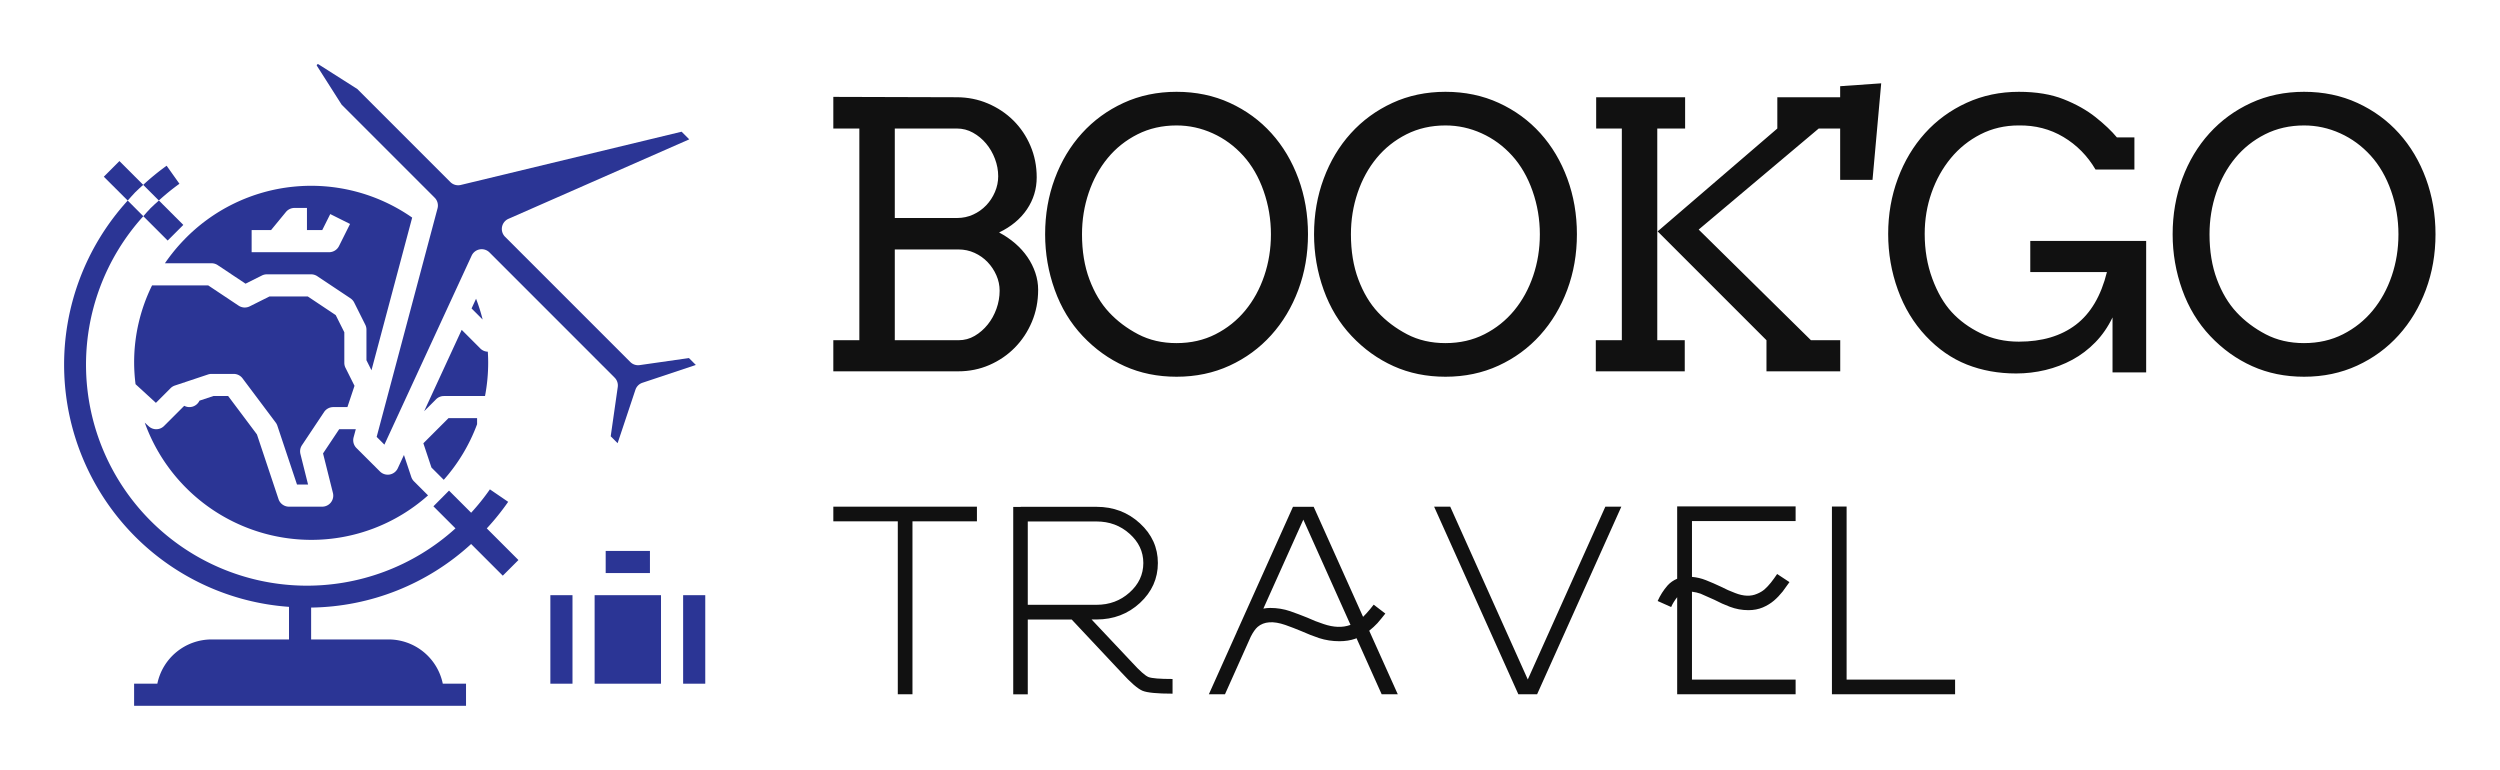 
        <svg xmlns="http://www.w3.org/2000/svg" xmlns:xlink="http://www.w3.org/1999/xlink" version="1.1" width="3162.162" 
        height="973.682" viewBox="0 0 3162.162 973.682">
			
			<g transform="scale(8.108) translate(10, 10)">
				<defs id="SvgjsDefs7435"></defs><g id="SvgjsG7436" featureKey="symbolFeature-0" transform="matrix(1.726,0,0,1.726,-3.538,-6.902)" fill="#2b3595"><title xmlns="http://www.w3.org/2000/svg">travel-globe-airplane-suitcase-vacation</title><rect xmlns="http://www.w3.org/2000/svg" x="46" y="52" width="2" height="8"></rect><rect xmlns="http://www.w3.org/2000/svg" x="58" y="52" width="2" height="8"></rect><rect xmlns="http://www.w3.org/2000/svg" x="51" y="48" width="4" height="2"></rect><rect xmlns="http://www.w3.org/2000/svg" x="50" y="52" width="6" height="8"></rect><path xmlns="http://www.w3.org/2000/svg" d="M9.2,14.913l-2.15-2.15L5.64,14.177,7.8,16.333c.225-.247.432-.5.671-.743S8.957,15.138,9.2,14.913Z"></path><path xmlns="http://www.w3.org/2000/svg" d="M9.21,17.747l2.2,2.2,1.414-1.414-2.206-2.206c-.248.224-.5.442-.737.677S9.434,17.5,9.21,17.747Z"></path><path xmlns="http://www.w3.org/2000/svg" d="M8.467,46.7a21.818,21.818,0,0,0,13.91,6.354V56h-7a5.009,5.009,0,0,0-4.9,4h-2.1v2h30V60h-2.1a5.009,5.009,0,0,0-4.9-4h-7V53.12a21.813,21.813,0,0,0,14.461-5.745L41.7,50.237l1.414-1.414-2.86-2.86a21.926,21.926,0,0,0,1.932-2.4l-1.651-1.128a20,20,0,0,1-1.695,2.113l-2-2L35.43,43.967l1.994,1.994A19.974,19.974,0,0,1,9.21,17.747L7.8,16.333A22.009,22.009,0,0,0,8.467,46.7Z"></path><path xmlns="http://www.w3.org/2000/svg" d="M12.474,14.815l-1.157-1.631A22.01,22.01,0,0,0,9.2,14.913l1.414,1.414A20.112,20.112,0,0,1,12.474,14.815Z"></path><path xmlns="http://www.w3.org/2000/svg" d="M39.284,25.206l-.406.878,1,1A15.757,15.757,0,0,0,39.284,25.206Z"></path><path xmlns="http://www.w3.org/2000/svg" d="M34.593,35.37l1.077-1.077A1,1,0,0,1,36.377,34h3.717a16.149,16.149,0,0,0,.286-3c0-.339-.012-.675-.033-1.007a.994.994,0,0,1-.674-.286l-1.688-1.688Z"></path><path xmlns="http://www.w3.org/2000/svg" d="M11.163,22h4.214a1.006,1.006,0,0,1,.555.168l2.517,1.678,1.481-.741A1,1,0,0,1,20.377,23h4a1.006,1.006,0,0,1,.555.168l3,2a1.007,1.007,0,0,1,.339.385l1,2a.99.99,0,0,1,.106.447v2.764l.454.908,3.679-13.8A15.95,15.95,0,0,0,12.844,19.93,16.073,16.073,0,0,0,11.163,22ZM19,19h1.756L22.1,17.364A1,1,0,0,1,22.875,17H24v2h1.382l.723-1.447,1.79.894-1,2A1,1,0,0,1,26,21H19Z"></path><path xmlns="http://www.w3.org/2000/svg" d="M33.429,41.316l-.663-1.988-.556,1.2a1,1,0,0,1-1.615.288L28.474,38.7a1,1,0,0,1-.259-.965l.2-.741c-.012,0-.023.006-.035.006H26.912l-1.458,2.187.893,3.57A1,1,0,0,1,25.377,44h-3a1,1,0,0,1-.948-.684l-1.95-5.846L16.877,34H15.539l-1.254.418a1,1,0,0,1-1.377.465l-1.824,1.824a1,1,0,0,1-1.383.03l-.361-.33A16.013,16.013,0,0,0,24.38,47a15.844,15.844,0,0,0,10.563-4.02L33.67,41.707A1,1,0,0,1,33.429,41.316Z"></path><path xmlns="http://www.w3.org/2000/svg" d="M58.525,30.568l-4.455.637a.994.994,0,0,1-.848-.283L41.908,19.608a1,1,0,0,1,.3-1.623L58.553,10.8l-.692-.691L37.9,14.923a1,1,0,0,1-.941-.265L28.551,6.25l-3.5-2.226c-.038-.024-.07-.046-.128.014s-.038.09-.014.128l2.227,3.5,8.407,8.408a1,1,0,0,1,.259.965L30.3,37.693l.7.7,7.884-17.082a1,1,0,0,1,1.615-.289L51.808,32.336a1,1,0,0,1,.283.849l-.637,4.454.624.624,1.61-4.829a1,1,0,0,1,.631-.632l4.829-1.61Z"></path><path xmlns="http://www.w3.org/2000/svg" d="M35.251,40.46l1.113,1.113a15.869,15.869,0,0,0,3.013-5.026V36H36.791l-2.27,2.27Z"></path><path xmlns="http://www.w3.org/2000/svg" d="M26.6,26.685,24.074,25H20.613l-1.789.895a1,1,0,0,1-1-.063L15.074,24H10A15.726,15.726,0,0,0,8.38,31a15.957,15.957,0,0,0,.128,1.93l1.839,1.686,1.323-1.323a1,1,0,0,1,.391-.242l.71-.237a1.068,1.068,0,0,1,.148-.037,1.036,1.036,0,0,1,.142-.059l2-.667A1,1,0,0,1,15.377,32h2a1,1,0,0,1,.8.4l3,4a.987.987,0,0,1,.148.284L23.1,42h1l-.689-2.757a1,1,0,0,1,.138-.8l2-3A1,1,0,0,1,26.377,35h1.279l.641-1.923-.815-1.63A1,1,0,0,1,27.377,31V28.236Z"></path></g><g id="SvgjsG7437" featureKey="nameFeature-0" transform="matrix(1.444,0,0,1.444,115.966,-9.835)" fill="#111111"><path d="M2.793 36.641 l2.812 0 l0 -22.871 l-2.812 0 l0 -3.418 l13.32 0.039 q1.797 0 3.379 0.674 t2.754 1.836 t1.846 2.744 t0.674 3.398 q0 1.895 -1.055 3.457 t-3.008 2.5 q0.957 0.508 1.738 1.182 t1.328 1.475 t0.85 1.699 t0.303 1.836 q0 1.855 -0.674 3.457 t-1.846 2.793 t-2.744 1.875 t-3.369 0.684 l-13.496 0 l0 -3.359 z M9.434 26.836 l0 9.805 l6.894 0 q0.938 0 1.738 -0.469 t1.406 -1.221 t0.947 -1.709 t0.342 -1.953 q0 -0.859 -0.352 -1.66 t-0.947 -1.426 t-1.406 -0.996 t-1.728 -0.371 l-6.894 0 z M9.434 13.77 l0 9.668 l6.719 0 q0.938 0 1.748 -0.371 t1.406 -0.996 t0.947 -1.445 t0.352 -1.699 q0 -0.957 -0.352 -1.885 t-0.957 -1.65 t-1.416 -1.172 t-1.728 -0.449 l-6.719 0 z M39.874 40.586 q-3.066 0 -5.605 -1.143 t-4.531 -3.252 t-3.027 -5 t-1.035 -5.996 q0 -3.203 1.045 -6.016 t2.93 -4.893 t4.492 -3.281 t5.732 -1.201 q3.145 0 5.762 1.201 t4.492 3.281 t2.91 4.893 t1.035 6.016 t-1.045 6.006 t-2.93 4.893 t-4.492 3.291 t-5.732 1.201 z M39.874 36.953 q2.324 0 4.209 -0.957 t3.213 -2.568 t2.051 -3.74 t0.723 -4.492 q0 -2.422 -0.791 -4.678 t-2.207 -3.818 t-3.291 -2.412 t-3.906 -0.85 q-2.324 0 -4.219 0.957 t-3.223 2.568 t-2.051 3.75 t-0.723 4.482 q0 2.734 0.801 4.873 t2.119 3.555 t3.144 2.373 t4.15 0.957 z M68.927 40.586 q-3.066 0 -5.605 -1.143 t-4.531 -3.252 t-3.027 -5 t-1.035 -5.996 q0 -3.203 1.045 -6.016 t2.93 -4.893 t4.492 -3.281 t5.732 -1.201 q3.145 0 5.762 1.201 t4.492 3.281 t2.91 4.893 t1.035 6.016 t-1.045 6.006 t-2.93 4.893 t-4.492 3.291 t-5.732 1.201 z M68.927 36.953 q2.324 0 4.209 -0.957 t3.213 -2.568 t2.051 -3.74 t0.723 -4.492 q0 -2.422 -0.791 -4.678 t-2.207 -3.818 t-3.291 -2.412 t-3.906 -0.85 q-2.324 0 -4.219 0.957 t-3.223 2.568 t-2.051 3.75 t-0.723 4.482 q0 2.734 0.801 4.873 t2.119 3.555 t3.144 2.373 t4.15 0.957 z M104.778 13.77 l0 -3.379 l6.797 0 l0 3.379 l-2.324 0 l-12.969 10.918 l12.129 11.953 l3.164 0 l0 3.359 l-7.969 0 l0 -3.359 l-11.758 -11.758 z M85.208 10.391 l9.609 0 l0 3.379 l-3.008 0 l0 22.871 l2.969 0 l0 3.359 l-9.609 0 l0 -3.359 l2.812 0 l0 -22.871 l-2.773 0 l0 -3.379 z M115.063 19.316 l-3.496 0 l0 -10.117 l4.434 -0.312 z M140.992 40.117 l0 -5.938 q-0.742 1.543 -1.855 2.686 t-2.481 1.885 t-2.92 1.113 t-3.154 0.371 q-2.891 0 -5.332 -0.967 t-4.424 -3.076 t-3.027 -5 t-1.045 -6.035 q0 -3.164 1.045 -5.977 t2.93 -4.902 t4.492 -3.281 t5.654 -1.191 q2.812 0 4.834 0.801 t3.457 1.943 t2.295 2.178 l1.895 0 l0 3.477 l-4.199 0 q-1.309 -2.227 -3.467 -3.516 t-4.834 -1.25 q-2.246 0 -4.121 0.957 t-3.213 2.578 t-2.08 3.731 t-0.742 4.453 q0 2.598 0.82 4.824 t2.09 3.613 t3.135 2.295 t4.131 0.908 q3.75 0 6.152 -1.826 t3.359 -5.693 l-8.281 0 l0 -3.359 l12.52 0 l0 14.199 l-3.633 0 z M161.685 40.586 q-3.066 0 -5.605 -1.143 t-4.531 -3.252 t-3.027 -5 t-1.035 -5.996 q0 -3.203 1.045 -6.016 t2.93 -4.893 t4.492 -3.281 t5.732 -1.201 q3.145 0 5.762 1.201 t4.492 3.281 t2.91 4.893 t1.035 6.016 t-1.045 6.006 t-2.93 4.893 t-4.492 3.291 t-5.732 1.201 z M161.685 36.953 q2.324 0 4.209 -0.957 t3.213 -2.568 t2.051 -3.74 t0.723 -4.492 q0 -2.422 -0.791 -4.678 t-2.207 -3.818 t-3.291 -2.412 t-3.906 -0.85 q-2.324 0 -4.219 0.957 t-3.223 2.568 t-2.051 3.75 t-0.723 4.482 q0 2.734 0.801 4.873 t2.119 3.555 t3.144 2.373 t4.15 0.957 z"></path></g><g id="SvgjsG7438" featureKey="sloganFeature-0" transform="matrix(2.093,0,0,2.093,117.956,56.45)" fill="#111111"><path d="M0.977 6.016 l0 1.094 l4.805 0 l0 12.891 l1.094 0 l0 -12.891 l4.805 0 l0 -1.094 l-10.703 0 z M15.47 7.119 l5.127 -0 c0.957 0 1.774 0.303 2.451 0.908 c0.69 0.612 1.035 1.341 1.035 2.188 c0 0.859 -0.345 1.595 -1.035 2.207 c-0.677 0.605 -1.494 0.908 -2.451 0.908 l-5.127 0 l0 -6.211 z M20.226 14.424 l0.371 0 c1.263 0 2.341 -0.41 3.232 -1.23 c0.892 -0.827 1.338 -1.82 1.338 -2.978 c0 -1.152 -0.446 -2.139 -1.338 -2.959 s-1.969 -1.23 -3.232 -1.23 l-5.654 0 l0 0.01 l-0.557 0 l0 13.965 l1.084 0 l0 -5.576 l3.272 0 l3.721 3.965 c0.684 0.749 1.204 1.198 1.562 1.348 c0.345 0.143 1.091 0.215 2.236 0.215 l0 -1.094 c-0.951 0 -1.55 -0.049 -1.797 -0.146 c-0.247 -0.104 -0.648 -0.459 -1.201 -1.065 z M37.523 14.766 c-0.404 -0.13 -0.811 -0.29 -1.221 -0.479 c-0.417 -0.169 -0.84 -0.329 -1.27 -0.479 c-0.475 -0.163 -0.973 -0.244 -1.494 -0.244 c-0.156 0 -0.326 0.016 -0.508 0.049 l2.978 -6.631 l3.516 7.842 l-0.01 0 l-0.01 0.01 c-0.573 0.208 -1.234 0.186 -1.982 -0.068 z M42.122 13.984 l-0.869 -0.664 c-0.169 0.221 -0.348 0.436 -0.537 0.645 c-0.078 0.091 -0.163 0.179 -0.254 0.264 l-3.682 -8.203 l-1.543 0 l-4.131 9.199 l0 0 l0 0.01 l-0.059 0.107 l0.01 0 l-2.09 4.658 l1.201 0 l1.924 -4.297 c0.169 -0.332 0.339 -0.573 0.508 -0.723 c0.475 -0.41 1.165 -0.459 2.07 -0.146 c0.404 0.143 0.801 0.296 1.191 0.459 c0.436 0.195 0.876 0.368 1.318 0.518 c0.482 0.156 0.99 0.234 1.523 0.234 c0.43 0 0.824 -0.062 1.182 -0.186 l0.039 -0.02 c0.02 -0.013 0.036 -0.02 0.049 -0.02 l1.875 4.18 l1.201 0 l-2.129 -4.736 c0.228 -0.182 0.433 -0.371 0.615 -0.566 c0.208 -0.241 0.404 -0.479 0.586 -0.713 z M58.52 6.016 l-5.781 12.881 l-5.781 -12.881 l-1.201 0 l6.279 13.984 l1.397 0 l6.279 -13.984 l-1.191 0 z M72.701 7.09 l0 -1.094 l-8.828 0 l0 5.391 c-0.28 0.117 -0.518 0.283 -0.713 0.498 c-0.306 0.352 -0.553 0.739 -0.742 1.162 l1.006 0.449 c0.104 -0.241 0.254 -0.485 0.449 -0.732 l0 7.236 l8.828 0 l0 -1.094 l-7.725 0 l0 -6.553 c0.241 0.033 0.452 0.081 0.635 0.146 c0.345 0.15 0.69 0.303 1.035 0.459 c0.384 0.202 0.768 0.374 1.152 0.518 c0.443 0.169 0.905 0.254 1.387 0.254 c0.391 0 0.749 -0.068 1.074 -0.205 c0.306 -0.13 0.583 -0.299 0.83 -0.508 c0.221 -0.189 0.436 -0.413 0.645 -0.674 c0.182 -0.241 0.352 -0.475 0.508 -0.703 l-0.918 -0.605 c-0.143 0.215 -0.296 0.426 -0.459 0.635 c-0.156 0.195 -0.319 0.368 -0.488 0.518 c-0.156 0.13 -0.339 0.238 -0.547 0.322 c-0.469 0.208 -1.016 0.189 -1.641 -0.059 c-0.352 -0.13 -0.703 -0.286 -1.055 -0.469 c-0.371 -0.176 -0.745 -0.339 -1.123 -0.488 c-0.326 -0.13 -0.671 -0.212 -1.035 -0.244 l0 -4.16 l7.725 0 z M75.408 6.006 l0 13.994 l9.18 0 l0 -1.094 l-8.086 0 l0 -12.9 l-1.094 0 z"></path></g>
			</g>
		</svg>
	
